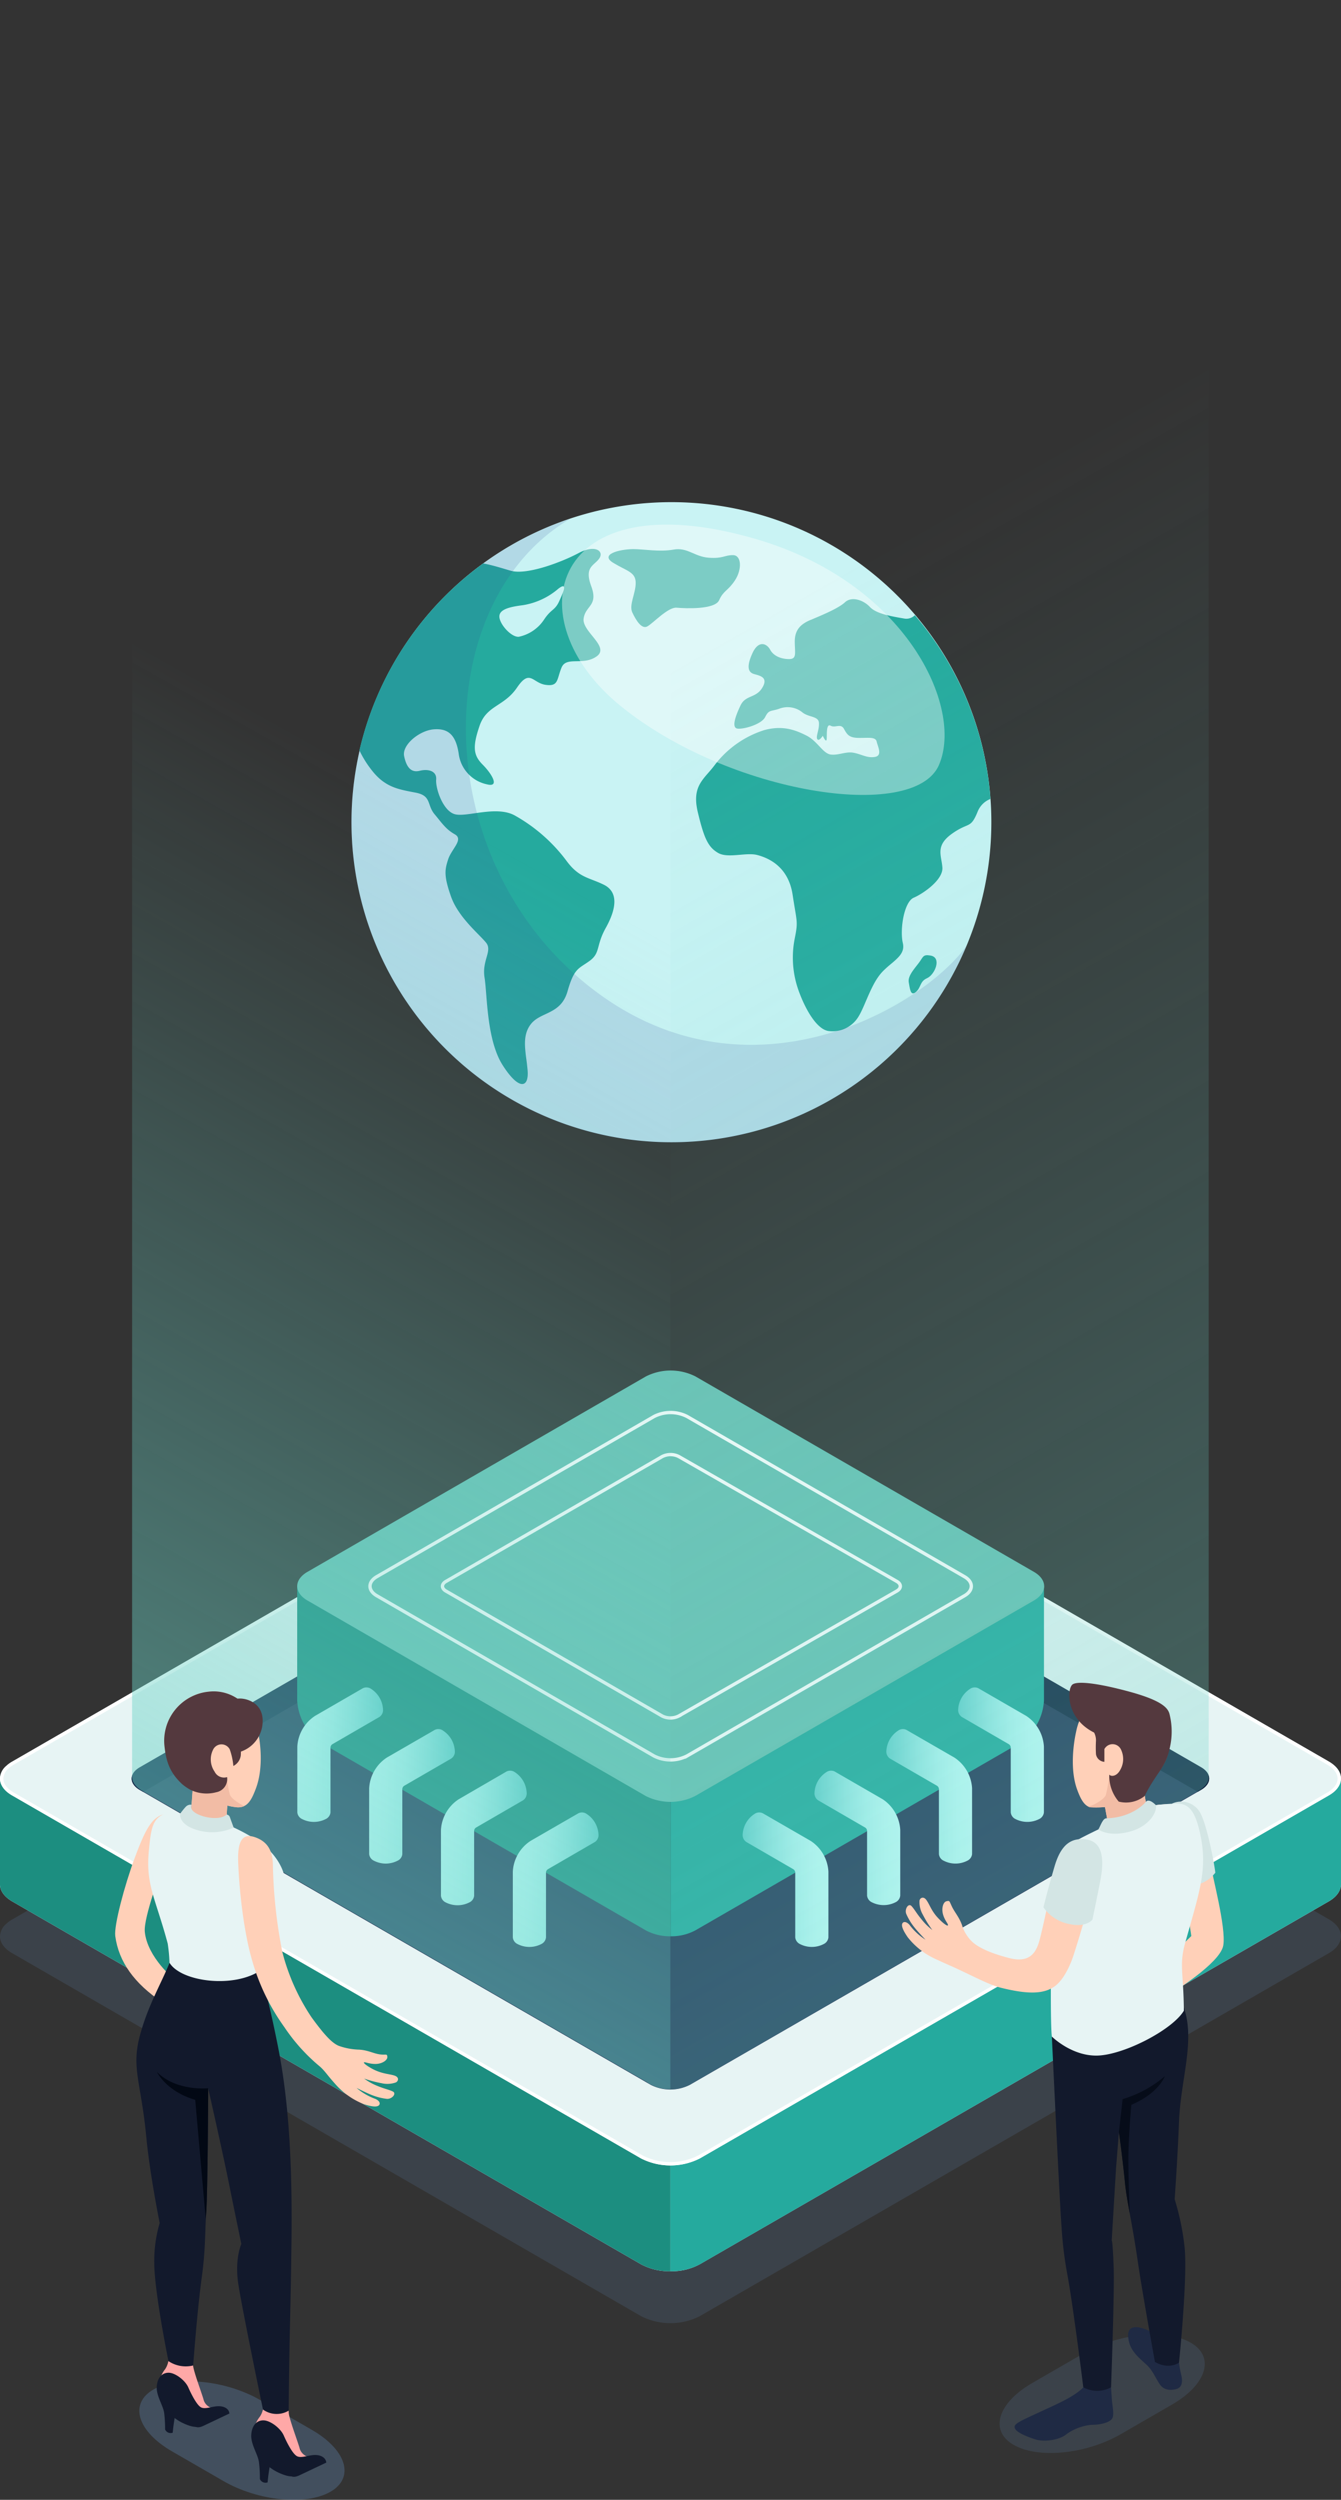<svg xmlns="http://www.w3.org/2000/svg" xmlns:xlink="http://www.w3.org/1999/xlink" viewBox="0 0 400.24 745.83"><rect x="0" y="0" width="400.24" height="745.83" fill="#333333" stroke="none"/><defs><style>.a{isolation:isolate;}.b{fill:#6b99d1;}.b,.w{mix-blend-mode:multiply;opacity:0.15;}.c{fill:#dceeff;}.d{fill:#1c8e80;}.e{fill:#25aa9e;}.f{fill:#e7f4f4;}.g,.v{fill:#fff;}.h{fill:#243456;}.i{fill:#12223f;}.j{fill:#142749;}.k{fill:none;stroke:#fff;stroke-linecap:round;stroke-miterlimit:10;}.l{fill:#6bc1b4;}.m{fill:url(#a);}.n{fill:url(#b);}.o{fill:url(#c);}.p{fill:url(#d);}.q{fill:url(#e);}.r{fill:url(#f);}.s{fill:url(#g);}.t{fill:url(#h);}.u{fill:#c9f3f4;}.v{mix-blend-mode:soft-light;opacity:0.4;}.w{fill:#344593;}.x{opacity:0.3;fill:url(#i);}.y{opacity:0.5;fill:url(#j);}.z{fill:#ffd0b8;}.aa{fill:#d3e5e4;}.ab{fill:#1f2a44;}.ac{fill:#12192c;}.ad{fill:#060c19;}.ae{fill:#f2bca5;}.af{fill:#54393e;}.ag{fill:#ffa8a7;}.ah{fill:#020814;}</style><linearGradient id="a" x1="188.46" y1="550.69" x2="214.05" y2="550.69" gradientUnits="userSpaceOnUse"><stop offset="0" stop-color="#c8fffc"/><stop offset="0.17" stop-color="#c2fcf9"/><stop offset="0.4" stop-color="#b2f5f2"/><stop offset="0.65" stop-color="#97e8e5"/><stop offset="0.93" stop-color="#72d6d3"/><stop offset="1" stop-color="#67d1ce"/></linearGradient><linearGradient id="b" x1="209.9" y1="563.12" x2="235.49" y2="563.12" xlink:href="#a"/><linearGradient id="c" x1="231.34" y1="575.56" x2="256.92" y2="575.56" xlink:href="#a"/><linearGradient id="d" x1="252.78" y1="587.99" x2="278.36" y2="587.99" xlink:href="#a"/><linearGradient id="e" x1="3539.57" y1="550.69" x2="3565.16" y2="550.69" gradientTransform="matrix(-1, 0, 0, 1, 3950.87, 0)" xlink:href="#a"/><linearGradient id="f" x1="3561.01" y1="563.12" x2="3586.6" y2="563.12" gradientTransform="matrix(-1, 0, 0, 1, 3950.87, 0)" xlink:href="#a"/><linearGradient id="g" x1="3582.45" y1="575.56" x2="3608.04" y2="575.56" gradientTransform="matrix(-1, 0, 0, 1, 3950.87, 0)" xlink:href="#a"/><linearGradient id="h" x1="3603.89" y1="587.99" x2="3629.48" y2="587.99" gradientTransform="matrix(-1, 0, 0, 1, 3950.87, 0)" xlink:href="#a"/><linearGradient id="i" x1="495.22" y1="541.53" x2="311.71" y2="218.3" gradientUnits="userSpaceOnUse"><stop offset="0" stop-color="#6cd3c7"/><stop offset="0.69" stop-color="#6cd3c7" stop-opacity="0.29"/><stop offset="1" stop-color="#6cd3c7" stop-opacity="0"/></linearGradient><linearGradient id="j" x1="104.83" y1="542.8" x2="252.03" y2="281" xlink:href="#i"/></defs><g class="a"><path class="b" d="M496.34,609.9,308.58,718.21a19.36,19.36,0,0,1-17.5,0L103.37,609.91c-2.42-1.38-3.64-3.2-3.64-5a5.16,5.16,0,0,1,1.92-3.8,8.67,8.67,0,0,1,1.72-1.25L291.12,491.53c4.82-2.79,12.66-2.79,17.51,0L496.34,599.8C501.15,602.59,501.15,607.14,496.34,609.9Z" transform="translate(-99.73 -27.17)"/><path class="b" d="M192.8,752.13l-15.28-8.82c-10.36-6-24.67-7.42-32-3.21s-4.81,12.47,5.56,18.45l15.28,8.82c10.36,6,24.67,7.43,32,3.22S203.16,758.11,192.8,752.13Z" transform="translate(-99.73 -27.17)"/><path class="c" d="M496.34,594.45,308.58,702.73a17.62,17.62,0,0,1-8.75,2.09,18,18,0,0,1-8.72-2.05L103.37,594.47c-2.42-1.42-3.64-3.23-3.64-5.05s1.22-3.67,3.64-5l25.45-14.68,162.3-93.63c4.82-2.8,12.66-2.8,17.51,0L496.34,584.35C501.15,587.11,501.15,591.66,496.34,594.45Z" transform="translate(-99.73 -27.17)"/><path class="d" d="M299.83,668.33v36.49a18,18,0,0,1-8.72-2.05L103.37,594.47c-2.42-1.42-3.64-3.23-3.64-5.05V557.81a5.16,5.16,0,0,1,1.92-3.8l27.17,15.68Z" transform="translate(-99.73 -27.17)"/><path class="e" d="M299.83,668.33v36.49a17.92,17.92,0,0,0,8.72-2.05L496.34,594.45c2.42-1.41,3.63-3.23,3.63-5.05V557.79a5.18,5.18,0,0,0-1.92-3.8l-27.16,15.69Z" transform="translate(-99.73 -27.17)"/><path class="f" d="M496.34,562.84,308.58,671.16a19.44,19.44,0,0,1-17.5,0L103.37,562.86c-2.42-1.38-3.64-3.2-3.64-5.05a5.16,5.16,0,0,1,1.92-3.8,8.67,8.67,0,0,1,1.72-1.25L291.12,444.48c4.82-2.79,12.66-2.79,17.51,0L496.34,552.74C501.15,555.54,501.15,560.08,496.34,562.84Z" transform="translate(-99.73 -27.17)"/><path class="b" d="M192.8,752.13l-15.28-8.82c-10.36-6-24.67-7.42-32-3.21s-4.81,12.47,5.56,18.45l15.28,8.82c10.36,6,24.67,7.43,32,3.22S203.16,758.11,192.8,752.13Z" transform="translate(-99.73 -27.17)"/><path class="b" d="M407.83,738.15l15.28-8.82c10.36-6,24.68-7.42,32-3.21s4.8,12.47-5.57,18.46l-15.27,8.82c-10.37,6-24.68,7.42-32,3.21S397.47,744.14,407.83,738.15Z" transform="translate(-99.73 -27.17)"/><path class="g" d="M299.86,443.38a16.8,16.8,0,0,1,8.27,2l187.7,108.26c2,1.17,3.12,2.66,3.12,4.2s-1.11,3-3.11,4.17L308.08,670.29a18.43,18.43,0,0,1-16.5,0L103.86,562c-2-1.15-3.13-2.63-3.13-4.18a4.26,4.26,0,0,1,1.6-3.07,7.26,7.26,0,0,1,1.54-1.11L291.62,445.34a16.76,16.76,0,0,1,8.24-2m0-1a17.77,17.77,0,0,0-8.74,2.1L103.37,552.76a8.67,8.67,0,0,0-1.72,1.25,5.16,5.16,0,0,0-1.92,3.8c0,1.85,1.22,3.67,3.64,5.05l187.71,108.3a19.44,19.44,0,0,0,17.5,0L496.34,562.84c4.81-2.76,4.81-7.3,0-10.1L308.63,444.48a17.94,17.94,0,0,0-8.77-2.1Z" transform="translate(-99.73 -27.17)"/><path class="h" d="M294,466.47l-152.57,88c-3.22,1.86-3.22,4.87,0,6.73l152.53,88a12.88,12.88,0,0,0,11.66,0l152.56-88c3.22-1.85,3.22-4.87,0-6.73l-152.52-88A12.88,12.88,0,0,0,294,466.47Z" transform="translate(-99.73 -27.17)"/><path class="i" d="M458.22,554.44l-152.52-88a11.91,11.91,0,0,0-5.83-1.4V471l157.34,90.76,1-.59C461.44,559.32,461.44,556.3,458.22,554.44Z" transform="translate(-99.73 -27.17)"/><path class="j" d="M299.87,465.07a11.91,11.91,0,0,0-5.83,1.4l-152.57,88c-3.22,1.86-3.22,4.87,0,6.73l1,.58L299.87,471Z" transform="translate(-99.73 -27.17)"/><path class="k" d="M301.11,517.44l45.16-26a.77.77,0,0,0,0-1.46l-45.16-26.08a2.84,2.84,0,0,0-2.54,0L253.48,490a.77.77,0,0,0,0,1.46l45.09,26A2.78,2.78,0,0,0,301.11,517.44Z" transform="translate(-99.73 -27.17)"/><path class="e" d="M299.88,500.41V604.87a15.11,15.11,0,0,0,7.4-1.77l96.64-55.8a16.35,16.35,0,0,0,7.4-12.82V500.41Z" transform="translate(-99.73 -27.17)"/><path class="d" d="M188.43,500.41v34.07a16.35,16.35,0,0,0,7.4,12.82l96.64,55.8a15.18,15.18,0,0,0,7.41,1.77V500.41Z" transform="translate(-99.73 -27.17)"/><path class="l" d="M292.43,563,191.5,504.69c-4.09-2.36-4.09-6.19,0-8.55l101-58.3a16.37,16.37,0,0,1,14.81,0l101,58.3c4.09,2.36,4.09,6.19,0,8.55L307.24,563A16.37,16.37,0,0,1,292.43,563Z" transform="translate(-99.73 -27.17)"/><path class="k" d="M212.2,497.57l82.74-47.78a10.87,10.87,0,0,1,9.87,0l82.78,47.79c2.72,1.57,2.72,4.12,0,5.69l-82.8,47.79a10.89,10.89,0,0,1-9.88,0l-82.7-47.78C209.48,501.7,209.48,499.15,212.2,497.57Z" transform="translate(-99.73 -27.17)"/><path class="k" d="M302.31,461.73,367.42,499c1.36.79,1.36,2.06,0,2.85l-65.11,37.3a5.51,5.51,0,0,1-4.94,0l-64.56-37.29c-1.36-.79-1.36-2.06,0-2.85l64.56-37.26A5.48,5.48,0,0,1,302.31,461.73Z" transform="translate(-99.73 -27.17)"/><path class="m" d="M214.05,537.16a7.74,7.74,0,0,0-3.51-6.07,2.44,2.44,0,0,0-2.5-.23h0l-14.29,8.26a11.7,11.7,0,0,0-5.28,9.15v19.64h0a2.46,2.46,0,0,0,1.45,2,7.74,7.74,0,0,0,7,0,2.46,2.46,0,0,0,1.45-2V548.59a1.21,1.21,0,0,1,.61-1.05l14-8.11h0l0,0h0A2.47,2.47,0,0,0,214.05,537.16Z" transform="translate(-99.73 -27.17)"/><path class="n" d="M235.49,549.59a7.75,7.75,0,0,0-3.51-6.07,2.41,2.41,0,0,0-2.5-.22h0l-14.29,8.25a11.72,11.72,0,0,0-5.28,9.15v19.64h0a2.46,2.46,0,0,0,1.45,2,7.71,7.71,0,0,0,7,0,2.44,2.44,0,0,0,1.45-2V561a1.22,1.22,0,0,1,.61-1.06l14-8.1,0,0,0,0h0A2.46,2.46,0,0,0,235.49,549.59Z" transform="translate(-99.73 -27.17)"/><path class="o" d="M256.92,562a7.71,7.71,0,0,0-3.5-6.07,2.44,2.44,0,0,0-2.5-.23h0L236.62,564a11.7,11.7,0,0,0-5.28,9.15v19.63h0a2.46,2.46,0,0,0,1.45,2,7.77,7.77,0,0,0,7,0,2.46,2.46,0,0,0,1.45-2V573.46a1.2,1.2,0,0,1,.61-1.05l14-8.11h0l0,0h0A2.48,2.48,0,0,0,256.92,562Z" transform="translate(-99.73 -27.17)"/><path class="p" d="M278.36,574.46a7.74,7.74,0,0,0-3.5-6.07,2.41,2.41,0,0,0-2.5-.22h0l-14.29,8.25a11.7,11.7,0,0,0-5.28,9.15v19.64h0a2.46,2.46,0,0,0,1.45,2,7.71,7.71,0,0,0,7,0,2.46,2.46,0,0,0,1.45-2V585.9a1.22,1.22,0,0,1,.61-1.06l14-8.11h0l0,0h0A2.46,2.46,0,0,0,278.36,574.46Z" transform="translate(-99.73 -27.17)"/><path class="q" d="M385.71,537.16a7.75,7.75,0,0,1,3.5-6.07,2.45,2.45,0,0,1,2.51-.23h0l14.3,8.26a11.73,11.73,0,0,1,5.28,9.15v19.64h0a2.48,2.48,0,0,1-1.45,2,7.76,7.76,0,0,1-7,0,2.46,2.46,0,0,1-1.45-2V548.59a1.21,1.21,0,0,0-.61-1.05l-14-8.11h0l0,0h0A2.49,2.49,0,0,1,385.71,537.16Z" transform="translate(-99.73 -27.17)"/><path class="r" d="M364.27,549.59a7.77,7.77,0,0,1,3.5-6.07,2.43,2.43,0,0,1,2.51-.22h0l14.3,8.25a11.74,11.74,0,0,1,5.28,9.15v19.64h0a2.48,2.48,0,0,1-1.45,2,7.73,7.73,0,0,1-7,0,2.44,2.44,0,0,1-1.45-2V561a1.22,1.22,0,0,0-.61-1.06l-14-8.1,0,0,0,0h0A2.48,2.48,0,0,1,364.27,549.59Z" transform="translate(-99.73 -27.17)"/><path class="s" d="M342.83,562a7.74,7.74,0,0,1,3.5-6.07,2.45,2.45,0,0,1,2.51-.23h0l14.3,8.26a11.73,11.73,0,0,1,5.28,9.15v19.63h0a2.48,2.48,0,0,1-1.45,2,7.79,7.79,0,0,1-7,0,2.48,2.48,0,0,1-1.45-2V573.46a1.2,1.2,0,0,0-.61-1.05l-14-8.11h0l0,0h0A2.5,2.5,0,0,1,342.83,562Z" transform="translate(-99.73 -27.17)"/><path class="t" d="M321.39,574.46a7.77,7.77,0,0,1,3.5-6.07,2.43,2.43,0,0,1,2.51-.22h0l14.3,8.25a11.73,11.73,0,0,1,5.28,9.15v19.64h0a2.48,2.48,0,0,1-1.45,2,7.73,7.73,0,0,1-7,0,2.48,2.48,0,0,1-1.45-2V585.9a1.22,1.22,0,0,0-.61-1.06l-14-8.11h0l0,0h0A2.48,2.48,0,0,1,321.39,574.46Z" transform="translate(-99.73 -27.17)"/><path class="u" d="M388.78,237a95.49,95.49,0,1,1-67.2-57.57A95.5,95.5,0,0,1,388.78,237Z" transform="translate(-99.73 -27.17)"/><path class="e" d="M288.69,191c-4.37.07-10,1.62-5.92,4.1s6.66,2.72,6.69,5.93-2.07,6.61-1,8.89,2.74,5,4.4,4.18,6.21-5.85,8.81-5.62,11.43.63,12.71-2.26,2.59-2.69,4.71-5.9,2-7.5-.58-7.52-2.92,1.08-7.24.77-6.32-3.17-10.53-2.42S291.9,191,288.69,191Z" transform="translate(-99.73 -27.17)"/><path class="e" d="M272.45,192.17c-4.95,2.65-15.38,6.64-20.22,5.3-2.4-.68-5.25-1.64-8.3-2.2A95.69,95.69,0,0,0,207,251.05a31.11,31.11,0,0,0,4.31,6.69c3.78,4.44,7.69,5,12.48,5.92s3.29,3.62,5.64,6.44,3.36,4.47,6.06,6-1,4.37-2,7.46-1.36,4.82.85,11.1,8.6,11.38,10.5,13.81-1.31,5.26-.49,10.35.56,18.61,5.44,26.21,7.81,6.71,7.42,1.59-2-10,.91-13.83,9-2.82,11-9.86,3.35-6.7,6.61-9.09,1.8-4.44,4.83-9.88,3.92-10.56-.56-12.8-7.45-2-11.29-7.29a49.35,49.35,0,0,0-15.39-13.43c-5.55-3-14.37.66-17.89-.36s-5.74-7.71-5.52-10.31-2.39-3.26-4.92-2.63-3.94-1-4.64-4.37,4.57-7.66,8.85-8,6.57,1.65,7.42,7.17a10.73,10.73,0,0,0,8.44,9.24c3.94,1,1.48-3.12-1.31-5.92s-3-5.35-.89-11.53,7.3-5.71,11.17-11.4,4.61-1.41,8.52-.84,3.32-1.55,4.76-5.1,6.41-.49,10.49-3.38-4.43-7.39-3.88-11.3,4.44-3.77,2.28-9.62.83-6.09,2.37-8.27S277.4,189.52,272.45,192.17Zm-5.78,14.29c-1.28,2.89-2.4,2.33-4.51,5.5a12,12,0,0,1-7.56,5.19c-2.13.25-5.64-3.54-5.82-5.88s3.21-3.05,7-3.54a21.39,21.39,0,0,0,10.58-4.9C269.14,200.67,268,203.57,266.67,206.46Z" transform="translate(-99.73 -27.17)"/><path class="e" d="M395.33,265.27l0,.27a6.75,6.75,0,0,0-3.79,3.75c-2.17,5.33-2.57,3-7.66,6.61S380.74,282.37,381,286s-5.63,7.74-8.55,9-4.2,9.57-3.25,13.58-3.86,5.66-6.8,9.32-4.63,9.8-6.55,12.75a9.06,9.06,0,0,1-8.92,4.12c-3.48-.6-6.72-6.37-8.6-11.38a29.16,29.16,0,0,1-1.44-16c1.09-5.44.7-4.77-.59-13.27s-7.29-11-10.58-11.86-8.72,1.09-11.65-.61-4.18-4.2-6.08-12.21,2-9.82,5.15-14.14A29.91,29.91,0,0,1,327.84,245c5.46-1.49,9.22-.06,12.57,1.62s4.93,5.42,7.32,5.68,4.43-1,6.83-.53,4,1.63,6.31,1.23.85-3.06.52-4.55-2.44-1.1-5.24-1.12-3.5-.79-4.49-2.64-2.6-.23-4-1-1.08,2.66-1.2,4-1.15-1-1.15-1-1.15,1.8-1.65,1,.65-2.83.49-4.88-3.12-1.57-5-3.15a7,7,0,0,0-6.94-1c-2.52.83-3,.22-4.11,2.45s-6.59,3.73-8.33,3.43-.51-3.82,1-6.94,4.56-2.08,6.47-5.23-.7-3.59-2.46-4.1-2.31-2.19-.48-6.2,4.29-2.91,5.3-1.05,3.21,2.77,5.59,2.79,1.8-1.63,1.75-5.07,1.53-5.27,4.65-6.58,8.33-3.43,10.34-5.3,5.53-.64,7.4,1.37,6,2.76,10.37,3.5a3.59,3.59,0,0,0,3.08-1A95,95,0,0,1,395.33,265.27Z" transform="translate(-99.73 -27.17)"/><path class="e" d="M377.45,312.26c-2.33-.39-2.12.38-3.49,2.2s-3.35,3.91-3,5.82.54,4.25,2.15,2.84,1.05-3.09,3.34-4.12S380.93,312.85,377.45,312.26Z" transform="translate(-99.73 -27.17)"/><path class="v" d="M325,187.89c-60.82-17.56-72.17,23.9-39.94,50s87.48,34.73,94.92,17.51S370.2,200.94,325,187.89Z" transform="translate(-99.73 -27.17)"/><path class="w" d="M274.22,320.37C227,281.58,228.42,206.29,269.86,182h0c-1.75.59-3.5,1.21-5.23,1.9A95.49,95.49,0,1,0,388.19,309.39C374.84,327.92,321.45,359.13,274.22,320.37Z" transform="translate(-99.73 -27.17)"/><path class="x" d="M310.39,113.82a18.09,18.09,0,0,1-10.55,2.52h0V650.57a12.84,12.84,0,0,0,7-2.13l149.52-86.33c2.78-1.53,4.12-2.89,4.12-4.75V27.18Z" transform="translate(-99.73 -27.17)"/><path class="y" d="M299.67,116.33a23.39,23.39,0,0,1-2.66-.1l-.16,0a20.86,20.86,0,0,1-2.53-.42c-.54-.13-1.05-.32-1.58-.49-.32-.1-.66-.17-1-.3a19.07,19.07,0,0,1-2.43-1.13L139.16,27.17V557.35c.07,1.72,1.14,3,2.91,4.06l150.75,87a11.75,11.75,0,0,0,6.81,2.1l.2,0V116.34Z" transform="translate(-99.73 -27.17)"/><path class="z" d="M461,582.91c.42,3.64,4.76,19.34,3.83,24.72S449.09,622,449.09,622l-2-9.21,8.21-8L453,589.5Z" transform="translate(-99.73 -27.17)"/><path class="aa" d="M449.55,565.28a6.5,6.5,0,0,1,8.26,2.5c2.18,3.61,4.45,16,4.65,18.12,0,0-3.06,4.23-7.65,3.52Z" transform="translate(-99.73 -27.17)"/><path class="ab" d="M451.62,732.07a31.26,31.26,0,0,0,.66,3.64c.39,1.57.47,3.63-1.3,4.19s-3.8.39-4.94-1.15c-1.41-1.91-2.15-4.29-4.21-6.15s-4.41-3.8-5.11-6.64c-.65-2.57-.24-4.17,1.52-4.43,2.21-.32,5.71,1.54,7.51,2.86C447.05,725.34,451.62,732.07,451.62,732.07Z" transform="translate(-99.73 -27.17)"/><path class="ab" d="M431.34,739.49s.13,2,.25,3.67.7,4.21.18,5.41-3.19,2.08-6.33,2.06a15.26,15.26,0,0,0-7.38,2.77c-2,1.74-6.58,2.43-9.28,1.58s-5.7-2.1-6.15-3.34,1-1.86,7.54-4.88,11.45-5.1,14-8.58Z" transform="translate(-99.73 -27.17)"/><path class="ac" d="M453.22,697.05a75.68,75.68,0,0,0-2.9-13.74s.87-11.86,1.3-23.1c.49-12.77,4.92-24,1.42-34.18l-39.37,8.76s2.38,50.87,2.91,57a113.65,113.65,0,0,0,1.77,14.28c1.79,9.88,4.71,33.37,4.71,33.37a8.72,8.72,0,0,0,8.28,0s1.05-28.65.78-35.76c-.32-8.69-.59-8-.59-8l1.3-21.64.86-10.77s1.09,7.9,1.79,15c.62,6.15,2.11,11.72,3.77,23.18,1.44,9.93,5.19,30.41,5.19,30.41,4.17,2.42,7.18.23,7.18.23S454.35,705.68,453.22,697.05Z" transform="translate(-99.73 -27.17)"/><path class="ad" d="M433.69,663.29s1.09,7.9,1.79,15c.3,3,.8,5.8,1.43,9.22,0,0-.56-13.15-.35-19.36s.84-13,.84-13c8.27-3.51,10-8.55,10-8.55a34,34,0,0,1-12.61,6.85Z" transform="translate(-99.73 -27.17)"/><path class="z" d="M447.47,565.5c-3,.14-5.23.92-5.61,0a39.05,39.05,0,0,1-.68-4.69c.35-.87.64-1.8.64-1.8a14.69,14.69,0,0,0-6.18-27.16c-7.61-.8-13.22,4.55-14.71,11.9-.81,3.63-1.89,11.33.27,17.3,1.21,3.33,2.26,4.8,3.82,5.32a31.62,31.62,0,0,0,4.51-.06h0s.41,2.25.68,3.7.17,2.2-2.7,4,4.34,5.41,9.06,5.05,10-3.21,11.49-6.26C449.67,569.41,449.53,565.4,447.47,565.5Z" transform="translate(-99.73 -27.17)"/><path class="ae" d="M427.5,574a1.55,1.55,0,0,0-.24.19l4.11,1.41,12.18-1.88,2.83-7.26s-.1-.35-.27-.87c-2.29.24-3.93.66-4.25-.08a30.65,30.65,0,0,1-.62-4.07c-2.18.38-4.77.84-5.4.87-1.12,0-5-5.67-5-5.67a43.86,43.86,0,0,1-1.07,6.11c-.51,1.31-4.06,3.38-5.36,3.35a3.37,3.37,0,0,0,.61.28,31.62,31.62,0,0,0,4.51-.06h0s.41,2.25.68,3.7S430.37,572.24,427.5,574Z" transform="translate(-99.73 -27.17)"/><path class="af" d="M448.86,538.86c-.36-1.76-1.6-4-11.08-6.7-9.06-2.54-16.15-3.61-17.89-2.45s-2.16,10.13,6.39,14.38a5.06,5.06,0,0,1,.56,2.44,35.74,35.74,0,0,0,0,4,2.69,2.69,0,0,0,2.51,2.29s0-1.25,0-3.8a2.77,2.77,0,0,1,5,.24,6.47,6.47,0,0,1-.29,6c-1,1.89-2.67,2.05-3.25,1.38a11.84,11.84,0,0,0,2.82,8.05,8.87,8.87,0,0,0,7.76-1.7,39.15,39.15,0,0,1,2.88-5c1.76-2.81,3.58-4.63,4.56-9.15A21.47,21.47,0,0,0,448.86,538.86Z" transform="translate(-99.73 -27.17)"/><path class="f" d="M443.13,565.94c.83,2.07-1.28,4.61-6.91,6.38s-6.14-.51-6.14-.51-8.26,3.76-10.94,5.64c-3.39,2.36-4.88,9.2-5.34,20.74-.53,13.36-.57,33.18-.13,36.6,0,0,6.32,6.29,14.4,5.63s21.69-7.82,25-13.34c-.09-11.72-1.46-13.62.43-20.37,4.34-15.45,6.63-21.77,4.52-32-1.74-8.47-4.18-9.52-7.52-9.43A69.23,69.23,0,0,0,443.13,565.94Z" transform="translate(-99.73 -27.17)"/><path class="aa" d="M441.68,564.79c-1.16,1.48-5.25,4.7-11.55,4.88-1.21-.21-1.88,2.15-2.57,3.32,0,0,2.84,2.32,9.14.72s8.53-6.25,8-8C444.69,565.73,442.68,563.53,441.68,564.79Z" transform="translate(-99.73 -27.17)"/><path class="z" d="M401.09,611.4c6.64,1.67,8.2-2.51,9.07-6,2.11-8.39,3.25-16,4.82-20.72,1.85-5.62,3.79-6.51,6.52-7.6,3.2-1.29,6,1.42,4.89,8.56-1.26,8.45-2.92,14.39-6.08,24.39-.82,2.61-2.67,7.25-5.44,9.5-3.43,2.76-8.58,2.64-16.38.7-3.33-.83-7-2.81-13.27-5.75-1.69-.78-3-1.31-6.24-2.82a22.16,22.16,0,0,1-8.32-6.49c-1.7-2.46-1.92-3.61-1.58-4.18s1.21-.54,2.12.49a18.06,18.06,0,0,0,4.77,4.42s-2.1-2.17-3.23-3.57a18,18,0,0,1-2.51-4.1c-.6-1.44.64-3.38,1.57-2.36s1.39,2.06,3.11,4.12A17.87,17.87,0,0,0,378,603a33.92,33.92,0,0,1-2.83-4.56,7.45,7.45,0,0,1-1-4.12c0-.75,1.1-1.63,2.09-.22s1.48,3.28,3.57,5.45c1.51,1.57,2.8,2.47,2.84,2s-.92-1.3-1.46-3.13,0-3.77,1-4,.81-.15,1.62,1.56,2.07,3,3,5.48a11.43,11.43,0,0,0,2.72,4.7C391.18,607.9,394.79,609.81,401.09,611.4Z" transform="translate(-99.73 -27.17)"/><path class="aa" d="M424,576c-4.43-.65-7.56,1.34-9.52,8s-3.32,12.22-3.32,12.22a12,12,0,0,0,7.42,4.93c5.3,1.29,7.2-1.24,7.2-1.24s1.47-7,2.39-11.83S429.44,576.77,424,576Z" transform="translate(-99.73 -27.17)"/><path class="ac" d="M159.38,750.8s-.67,1.18-4.3-.35-4.65-3.34-4.65-3.34.94-7.28,3.19-5.45S159.38,750.8,159.38,750.8Z" transform="translate(-99.73 -27.17)"/><path class="ag" d="M150.26,725.3c.06,3.82.16,6.75-1.29,8.79a8,8,0,0,0-1.58,3.45s4.32.61,6.51,3.58,2.07,5.94,4.11,6.43,5.43-1.85,5.43-1.85a3.55,3.55,0,0,1-3-2.78c-.84-2.7-3-8.48-3.08-10s0-7.37,0-7.37Z" transform="translate(-99.73 -27.17)"/><path class="ac" d="M150.22,735.09c1.87.11,4.76,2.21,5.72,4.39s2.54,5.23,3.76,5.92,3.39-.32,5.24-.33,3.15.84,3.25,2.19l-7.68,3.64c-1.77.84-3.27.87-4.66-2.81s-1.92-5.76-3-3.25-1.57,8.13-1.57,8.13A1.78,1.78,0,0,1,149,752a38.28,38.28,0,0,0-.27-4.91c-.32-2.26-2.37-5.11-2.22-7.83S148.18,735,150.22,735.09Z" transform="translate(-99.73 -27.17)"/><path class="ac" d="M188,765.56s-.69,1.22-4.45-.36-4.81-3.45-4.81-3.45,1-7.54,3.3-5.65S188,765.56,188,765.56Z" transform="translate(-99.73 -27.17)"/><path class="ag" d="M178.57,739.18c.06,4,.16,7-1.34,9.1a8.23,8.23,0,0,0-1.63,3.56s4.47.63,6.74,3.7,2.14,6.15,4.24,6.66,5.62-1.91,5.62-1.91a3.68,3.68,0,0,1-3.1-2.89c-.87-2.79-3.1-8.76-3.19-10.33s-.37-7.89-.37-7.89Z" transform="translate(-99.73 -27.17)"/><path class="ac" d="M178.52,749.3c1.94.12,4.93,2.3,5.92,4.55s2.63,5.41,3.9,6.12,3.5-.33,5.4-.34,3.26.88,3.37,2.27l-7.94,3.76c-1.84.87-3.38.9-4.82-2.91s-2-6-3.13-3.36-1.62,8.41-1.62,8.41a1.84,1.84,0,0,1-2.31-1,37.86,37.86,0,0,0-.28-5.08c-.33-2.34-2.45-5.28-2.29-8.1S176.42,749.18,178.52,749.3Z" transform="translate(-99.73 -27.17)"/><path class="z" d="M148.37,568.54c-3.45,1-5.42,4.82-8.45,13s-6.19,20.08-5.79,23.23c1,7.7,5.76,14.27,14,19.73l3.68-6.74s-8.08-6.51-8.86-14.21c-.43-4.32,5.18-19,5.18-19.44S148.37,568.54,148.37,568.54Z" transform="translate(-99.73 -27.17)"/><path class="ac" d="M145.77,702.24a39.94,39.94,0,0,1,1.62-11.82s-2.95-14.53-4-25.73c-1.6-16.52-4.52-20.48-1.89-30.26,2.43-9,6.27-15.3,8.83-21.63l27,2.13s2.34,7.64,5.37,22.86S187,671,186.74,695c-.08,6.18-.13,11.7-.49,27.1-.24,10.35-.36,24.3-.36,24.3a7,7,0,0,1-7.67-.33s-6.38-30.71-7.41-37.76c-1.05-7.29.95-11.64.95-11.64s-2-9.63-3.53-17.21c-1.83-9.24-6.36-29.21-6.36-29.21s-.14,30.55-.57,36.72S161.12,698,160,706.24c-1.38,9.94-2.62,26.68-2.62,26.68a9.23,9.23,0,0,1-7.37-1.3S145.77,710.93,145.77,702.24Z" transform="translate(-99.73 -27.17)"/><path class="ah" d="M161.87,650.21s-.14,30.55-.57,36.72c-.05.77-.1,1.45-.15,2.09v.05l0,.33L158,653.67c-8.68-2.5-11.44-8.32-11.44-8.32C152.39,651.23,161.87,650.21,161.87,650.21Z" transform="translate(-99.73 -27.17)"/><path class="z" d="M150,568.38c5.74-.34,6.29.61,6.75-1.43.17-.73.49-5.78.49-5.78a17.65,17.65,0,0,1-1.44-2.12A14.69,14.69,0,0,1,162,531.89c7.62-.8,13.22,4.55,14.72,11.9.8,3.63,1.63,11-.62,17-1.28,3.36-2.45,5.71-5.5,5.59a18.25,18.25,0,0,1-3-.53,29,29,0,0,0-.16,4.22c.08,1.46-.17,2.2,2.71,4s-4.35,5.42-9.07,5.06-10-3.21-11.48-6.26C147.92,569.42,147.27,568.55,150,568.38Z" transform="translate(-99.73 -27.17)"/><path class="ae" d="M149.55,572.82c-1.63-3.4-2.28-4.27.42-4.44,5.74-.34,6.29.61,6.75-1.43.17-.73.49-5.78.49-5.78a17.65,17.65,0,0,1-1.44-2.12,14.85,14.85,0,0,1-5-5.15l.34-.32,12.27,6.33,2.27-.5,1.82-2a29.58,29.58,0,0,0,.85,5.16c.55,1.6,4.25,3.44,4.28,3.46a4.25,4.25,0,0,1-2,.38,18.25,18.25,0,0,1-3-.53,29,29,0,0,0-.16,4.22c.08,1.46-.17,2.2,2.71,4s-4.35,5.42-9.07,5.06S151,575.87,149.55,572.82Z" transform="translate(-99.73 -27.17)"/><path class="af" d="M154.17,559.54c-3.69-3.37-4.86-6.72-5.36-11.46A14.74,14.74,0,0,1,162,531.89a12.69,12.69,0,0,1,12.19,5.75,7.77,7.77,0,0,1-1.38,1.92,3.45,3.45,0,0,1-.52,3.21,4.38,4.38,0,0,0-.92,3.58,19.5,19.5,0,0,1,.22,4.61,4.14,4.14,0,0,1-2.21,3.1,19.71,19.71,0,0,0-1.1-5,2.78,2.78,0,0,0-5,.24,6.41,6.41,0,0,0,.49,6.43,3.14,3.14,0,0,0,3.74,1.65,4,4,0,0,1-3.23,4.51,11,11,0,0,1-7.82-.78A14.18,14.18,0,0,1,154.17,559.54Z" transform="translate(-99.73 -27.17)"/><path class="af" d="M170.52,534c2-.38,7.67.77,7.61,6.67a9.65,9.65,0,0,1-7.38,9.36Z" transform="translate(-99.73 -27.17)"/><path class="f" d="M155.67,568.26c-1.06,1.32-1.18,3,2.92,4a13,13,0,0,0,9-.69,60.16,60.16,0,0,1,9.27,4.91c9.17,6.37,11.38,17.42,2.14,21.22-.57,4.16-1.25,14.84-1.43,17.28-7.81,5.45-23.69,3.59-27.25-2.2a47.48,47.48,0,0,0-.54-5.77c-3.73-13.83-6.64-17.5-5.6-27.93.59-6,1-9,4.22-10.56C150.29,567.94,154.52,568.18,155.67,568.26Z" transform="translate(-99.73 -27.17)"/><path class="aa" d="M169.47,572.44s-.95-2.58-1.16-3.19a1.21,1.21,0,0,0-.94-.71s-1.06,1.31-4.5,1-6.18-1.91-6.07-3.13l.08-.79a2,2,0,0,0-1.67.57c-.7.74-1.71,2.09-1.71,2.09s-.56,2.83,4.05,4.55A15.56,15.56,0,0,0,169.47,572.44Z" transform="translate(-99.73 -27.17)"/><path class="z" d="M213,640.09c-1.88-.28-3.39-1.22-6.06-1.4a19.69,19.69,0,0,1-5.95-1.08c-2.07-.74-4.49-3.35-8.28-8.57A63.09,63.09,0,0,1,184,609.57a147.37,147.37,0,0,1-2.82-25.83c0-5.25-2.38-7.33-5.13-8.35-3.23-1.21-5.48-.09-5.24,7.13s1.46,20.52,4.3,30A63.82,63.82,0,0,0,184.62,632a54.76,54.76,0,0,0,10.62,11.76c1.4,1.23,2.13,2.49,4.52,5.15a22.15,22.15,0,0,0,8.63,6.07c2.85.91,4,.78,4.46.29s.17-1.32-1.08-1.88a18,18,0,0,1-5.62-3.28s2.68,1.37,4.36,2.05a18,18,0,0,0,4.65,1.21c1.55.15,3.05-1.6,1.8-2.2s-2.38-.72-4.85-1.76a18,18,0,0,1-3.7-2.09,33.59,33.59,0,0,0,5.19,1.38,7.61,7.61,0,0,0,4.24-.21c.7-.27,1.25-1.53-.4-2.07-1.49-.49-3.56-.47-6.25-1.83-1.95-1-3.18-2-2.78-2.12s1.51.5,3.42.49,3.6-1.11,3.51-2.14S214.9,640.37,213,640.09Z" transform="translate(-99.73 -27.17)"/></g></svg>